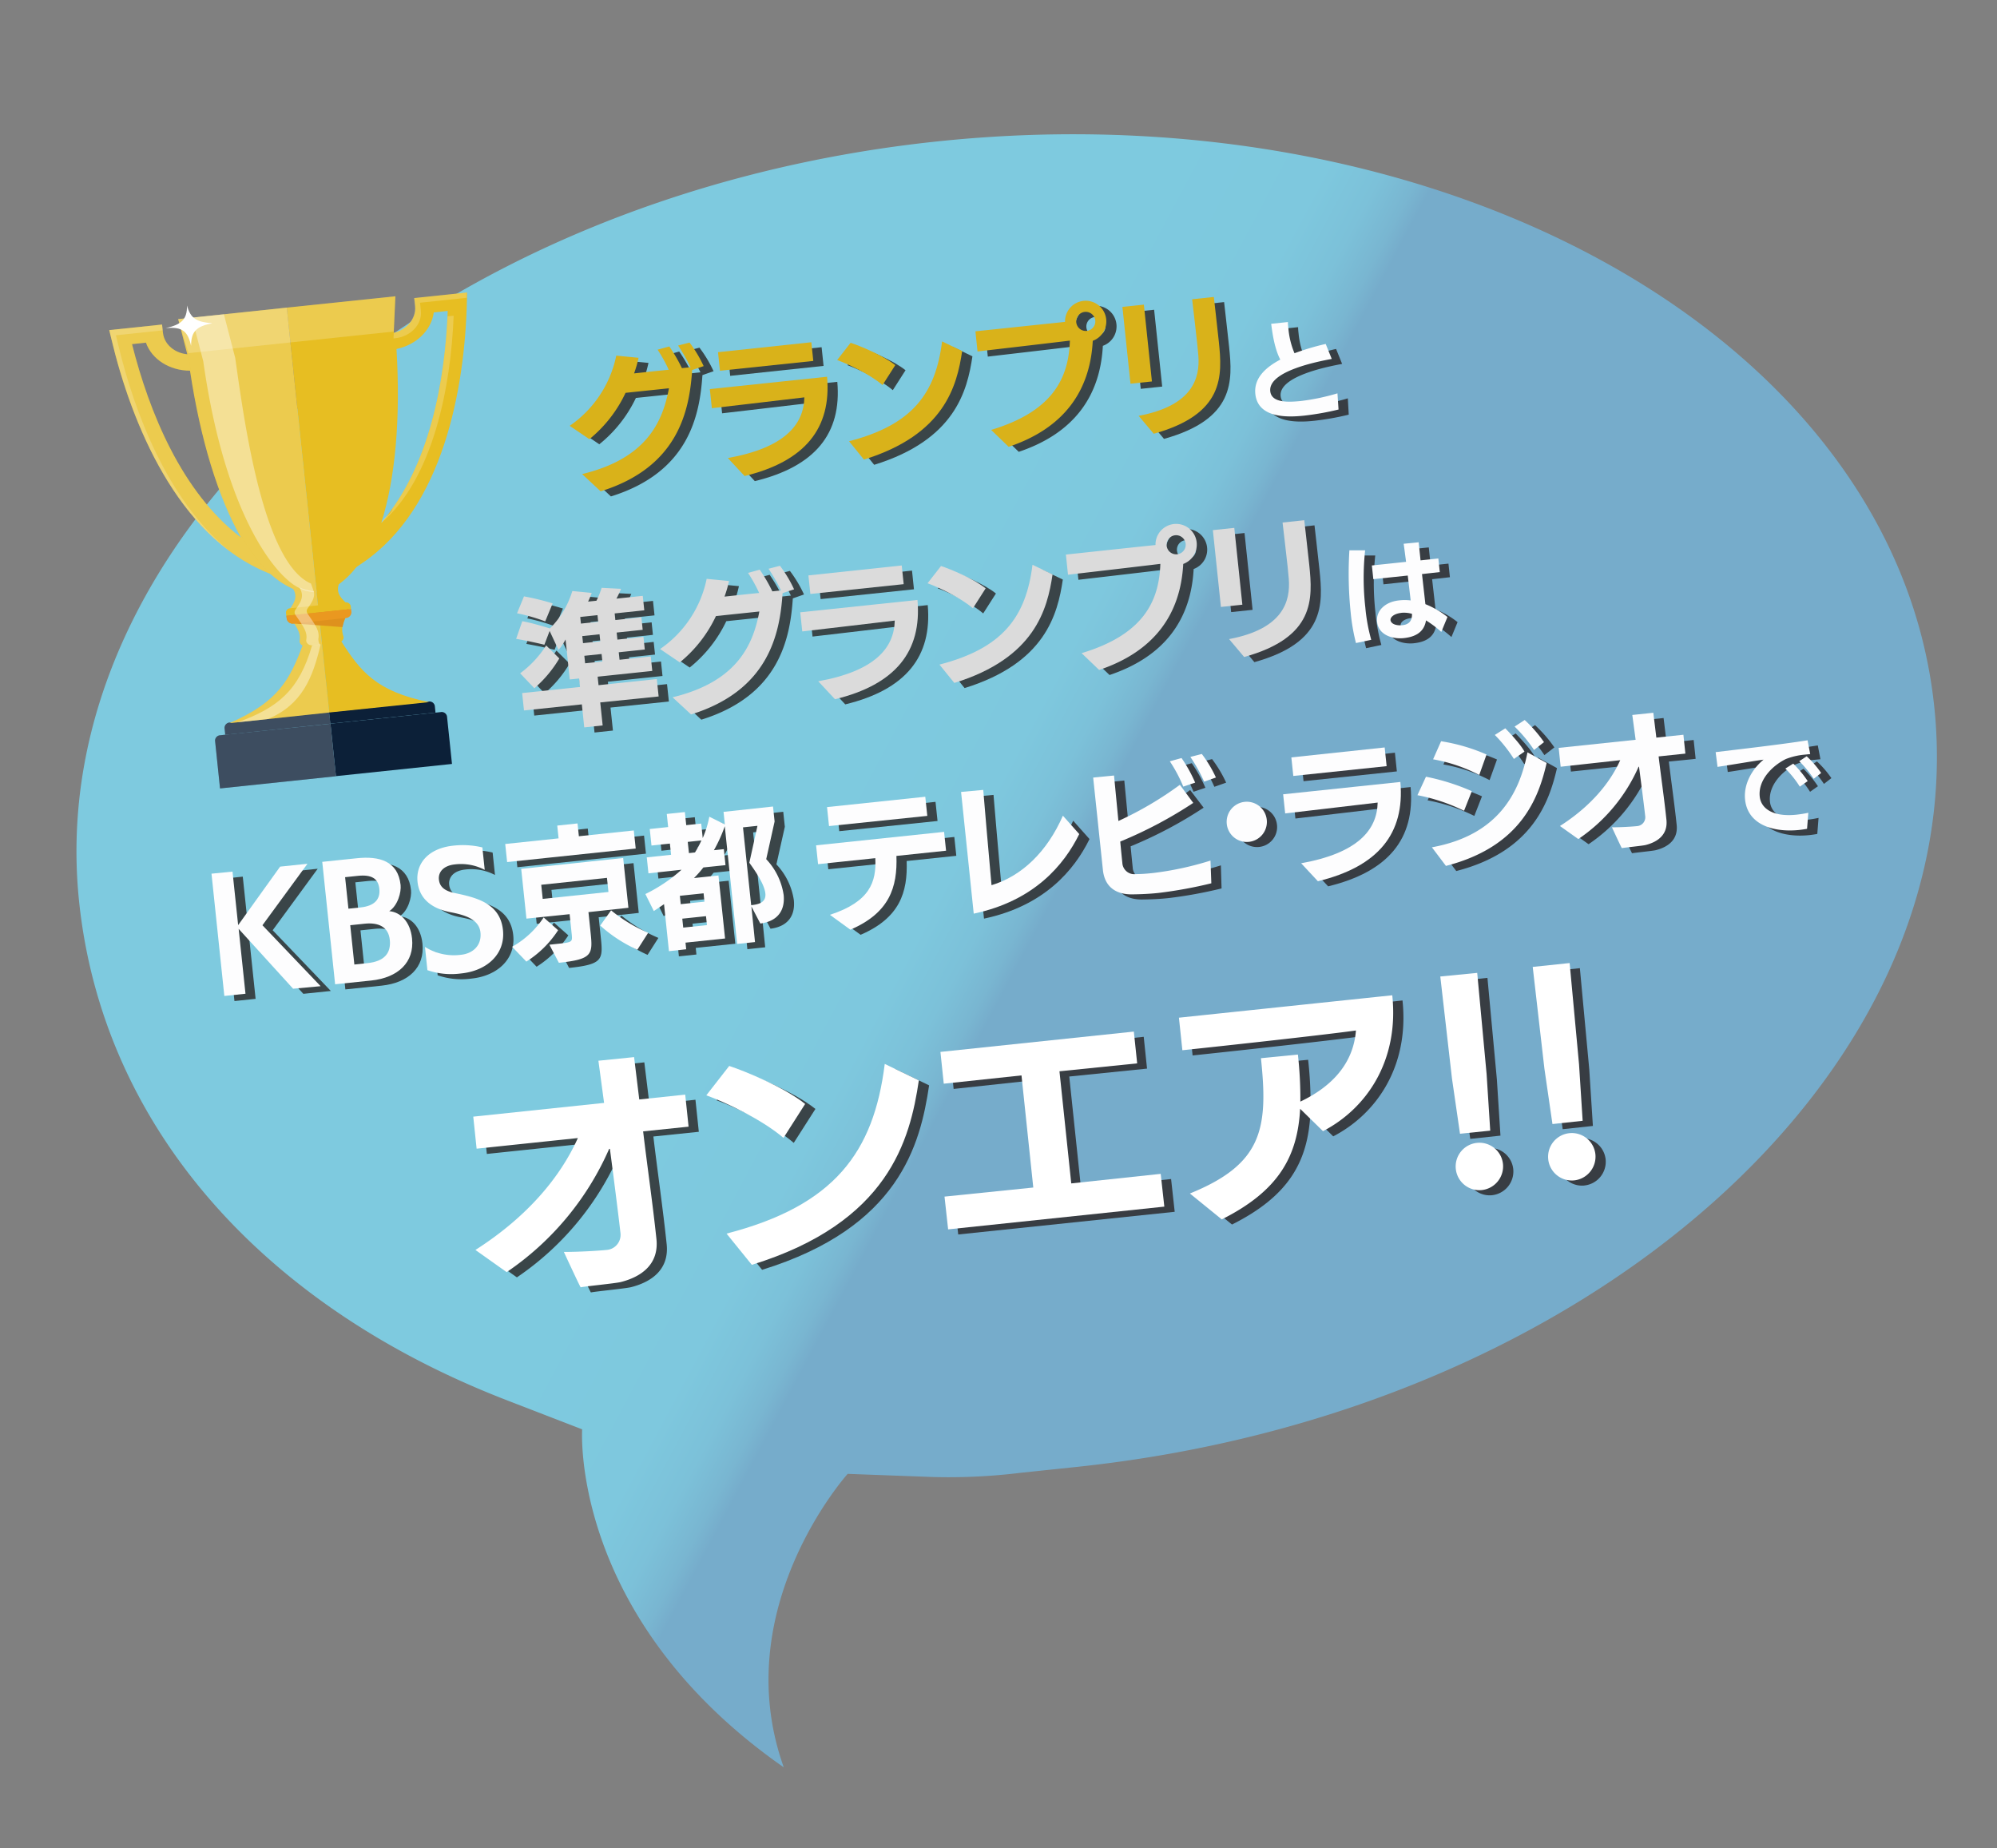 <svg xmlns="http://www.w3.org/2000/svg" xmlns:xlink="http://www.w3.org/1999/xlink" viewBox="0 0 552.28 511"><rect x="0" y="0" width="552.28" height="511" fill="#808080" stroke="none"/><defs><style>.cls-1{isolation:isolate;}.cls-2{fill:url(#名称未設定グラデーション_21);}.cls-3{opacity:0.75;mix-blend-mode:multiply;}.cls-4{fill:#231815;}.cls-5{fill:#d9b21a;}.cls-6{fill:#fdfdfe;}.cls-7{fill:#dbdbdb;}.cls-10,.cls-13,.cls-14,.cls-17,.cls-8{fill:#fff;}.cls-9{fill:#0c2038;}.cls-10,.cls-12,.cls-13{opacity:0.2;}.cls-11{fill:#e7be22;}.cls-12,.cls-13,.cls-14{mix-blend-mode:overlay;}.cls-14{opacity:0.4;}.cls-15{fill:#de911d;}.cls-16{fill:#ea9820;}.cls-17{fill-rule:evenodd;}</style><linearGradient id="名称未設定グラデーション_21" x1="107.29" y1="102.18" x2="500.85" y2="367.63" gradientTransform="translate(-61.24 44.41) rotate(-6)" gradientUnits="userSpaceOnUse"><stop offset="0.4" stop-color="#7ecadf"/><stop offset="0.49" stop-color="#7ec8de"/><stop offset="0.52" stop-color="#7cc1d9"/><stop offset="0.54" stop-color="#79b6d1"/><stop offset="0.55" stop-color="#76accb"/></linearGradient></defs><title>アートボード 1</title><g class="cls-1"><g id="レイヤー_1" data-name="レイヤー 1"><g id="bubble"><path class="cls-2" d="M259.14,39.11C400.54,24.25,524.31,94.34,534.93,195.4S439.18,390.74,297.66,405.61l-8.68.91-6.57.69a162.83,162.83,0,0,1-27.15,1.08l-20.83-.77S201,444.67,216.76,488.67C157.5,447.33,161,395.21,161,395.21l-21-8.11C71.38,360.53,28.3,310.41,21.88,249.32,11.26,148.26,117.75,54,259.14,39.11"/></g><g class="cls-3"><path class="cls-4" d="M194.26,103.72c-.75,11.18-3.77,26.86-25.31,33.54l-5.09-4.77c17.65-4.27,22.23-14.24,24-23.72l-12,1.26a36.51,36.51,0,0,1-10.12,12.81l-5.45-3.69a31.15,31.15,0,0,0,12.88-19.41l6.17.6a32.34,32.34,0,0,1-1.24,4.31c3.18-.33,6.4-.71,9.58-1a40,40,0,0,0-3.08-5.55l3.24-.9a44.39,44.39,0,0,1,3.49,6l2.39-.25a49.49,49.49,0,0,0-3.45-6l3.17-.82a34.8,34.8,0,0,1,3.9,6.51Z"/><path class="cls-4" d="M204.12,128.06c15.59-2.8,21-9.16,21.16-16.78-7.19.84-24.51,2.9-25.58,3l-.56-5.29,32.42-3.41c1.26,14.26-6.11,23.4-22.81,27.45Zm-2.18-24.14-.54-5.13L227.22,96l.54,5.17Z"/><path class="cls-4" d="M246.91,107.88c-3.53-3-9.46-5.8-12.55-6.92l3.72-4.77c2.67.89,8.93,3.45,12.35,6.18Zm-9.26,15.57c17.54-4.54,23.94-13.21,25.73-27.6l5.55,2.67c-1.44,9.68-4.89,23.11-27.17,30Z"/><path class="cls-4" d="M276.95,120.29c17.19-5.18,21.44-14.44,21.77-24.69-7.23.88-25.54,3-25.54,3L272.6,93s15.31-1.65,24.77-2.64A5.71,5.71,0,1,1,305,95.62c-.74,14-8.07,24.21-23.26,29.31Zm25.85-32.64a2.64,2.64,0,1,0,2.9,2.35A2.66,2.66,0,0,0,302.79,87.65Z"/><path class="cls-4" d="M315.48,107.51l-2.23-21.24,5.93-.62,2.23,21.24Zm2.26,8.89c14.91-2.81,17-10.4,16.51-16.65-.11-1-.19-2.19-.32-3.38-.51-4.85-1.24-10.65-1.4-12.2l6-.64s.87,7.51,1.38,12.32c1,9.51,1.59,20.06-18,25.5Z"/><path class="cls-4" d="M373,114.65a75.27,75.27,0,0,1-9.59,1.7c-4.56.48-12.71.73-13.42-6-.49-4.62,3.28-7.58,6.9-9.5-1.63-3.15-2.19-7.37-2.52-9.9l4.63-.49c0,.57.06,1.17.13,1.77a22.45,22.45,0,0,0,1.74,6.82,68,68,0,0,1,8.63-2.57l1.67,4.14c-3.61.68-17.63,3.33-17,8.94.35,3.34,5.27,3,8.37,2.71a60.57,60.57,0,0,0,10.21-2.13Z"/><path class="cls-4" d="M168.84,195.64l.67,6.36-5.09.54-.67-6.36-16,1.68-.51-4.81,16-1.68L163,189l-2.58.27-1.16-11.06a15.31,15.31,0,0,1-1.95,2.9l-2.48-5.25-1.45,3.81s-3.8-.93-7.81-1.63l1.7-4.88c2.54.46,5.41,1.32,7.65,2a24.78,24.78,0,0,0,6.19-10.34l5.36.52a22.09,22.09,0,0,1-1,2.4l2.31-.24a21.38,21.38,0,0,0,1.43-3.57l5.38.28a26.12,26.12,0,0,1-1.28,2.71l7.28-.77.42,4-8.19.86.19,1.83,7.2-.76.36,3.46-7.2.76.21,1.95,7.2-.76.37,3.5-7.2.76.22,2.07,8.63-.91.42,4-15.11,1.59.25,2.35,16.11-1.69.51,4.81Zm-15.22-22.41a51,51,0,0,0-7.79-2.24l1.92-4.67a66.61,66.61,0,0,1,7.93,1.94Zm-6.93,14.36a28.82,28.82,0,0,0,7.19-7.71l3.64,3.6a33.17,33.17,0,0,1-6.9,8.24Zm21.39-16.08-4.77.5.19,1.83,4.77-.5Zm.56,5.29-4.77.5.21,1.95,4.77-.5Zm.57,5.45-4.77.5.22,2.07,4.77-.5Z"/><path class="cls-4" d="M219.26,165.45c-.75,11.18-3.77,26.86-25.31,33.54l-5.09-4.77c17.65-4.27,22.23-14.24,24-23.72l-12,1.26a36.51,36.51,0,0,1-10.12,12.81l-5.45-3.69a31.15,31.15,0,0,0,12.88-19.41l6.18.6a32.32,32.32,0,0,1-1.24,4.31c3.18-.33,6.4-.71,9.58-1a40,40,0,0,0-3.08-5.55l3.24-.9a44.39,44.39,0,0,1,3.49,6l2.39-.25a49.61,49.61,0,0,0-3.45-6l3.17-.82a34.8,34.8,0,0,1,3.9,6.51Z"/><path class="cls-4" d="M229.13,189.79c15.59-2.8,21-9.16,21.16-16.78-7.19.84-24.51,2.9-25.58,3l-.56-5.29,32.42-3.41c1.26,14.26-6.11,23.4-22.81,27.45Zm-2.18-24.14-.54-5.13,25.81-2.75.54,5.17Z"/><path class="cls-4" d="M271.91,169.61c-3.53-3-9.46-5.8-12.55-6.92l3.72-4.77c2.67.89,8.93,3.45,12.35,6.18Zm-9.26,15.57c17.54-4.54,23.95-13.21,25.73-27.6l5.55,2.67c-1.44,9.68-4.89,23.11-27.17,30Z"/><path class="cls-4" d="M302,182c17.19-5.18,21.44-14.44,21.78-24.69-7.23.88-25.54,3-25.54,3l-.58-5.57s15.31-1.65,24.78-2.64a5.71,5.71,0,1,1,7.67,5.23c-.74,14-8.07,24.21-23.26,29.31Zm25.85-32.64a2.64,2.64,0,1,0,2.9,2.35A2.66,2.66,0,0,0,327.8,149.38Z"/><path class="cls-4" d="M340.48,169.24,338.25,148l5.93-.62,2.23,21.24Zm2.26,8.89c14.91-2.81,17-10.4,16.51-16.65-.11-1-.19-2.19-.32-3.38-.51-4.85-1.24-10.65-1.4-12.2l6-.64s.87,7.51,1.38,12.32c1,9.51,1.58,20.06-18,25.5Z"/><path class="cls-4" d="M377.8,179.22a54.82,54.82,0,0,1-1.47-8.5,105.27,105.27,0,0,1-.35-17.13l4.35,0a72.58,72.58,0,0,0,.06,15.8,49,49,0,0,0,1.63,8.94Zm23.6-3.08a29.63,29.63,0,0,0-4.23-3.18c-.52,3.34-3.08,4.58-6.18,4.9s-7-.87-7.35-4.54c-.33-3.1,2.35-5.5,6-5.88a13.32,13.32,0,0,1,3.29,0l-.81-6.88-9.52,1-.4-3.79,9.46-1c-.27-2-.49-3.78-.67-5l4.15-.41.52,5,4.92-.52.4,3.76-4.92.55.94,8.32a24.12,24.12,0,0,1,6.1,3.55Zm-11.05-5.26c-2,.21-3.07,1.17-3,2,.14,1,1.46,1.59,3.31,1.4s2.7-1.28,2.63-3.14A8,8,0,0,0,390.35,170.87Z"/><path class="cls-4" d="M83.89,274.79,68.8,258.24l1.89,17.94-5.85.61L61.29,243l5.85-.61,1.56,14.8L80.3,241l7.56-.79-12.45,17L91.49,274Z"/><path class="cls-4" d="M95.51,273.57,92,239.72l9.59-1c6.13-.64,11.38.73,12.08,7.42.21,1.95-.77,5.67-3.14,7.21,3.13.28,5.82,2.93,6.3,7.54.7,6.64-3.92,10.87-11.28,11.64Zm7.06-21.25c3.9-.41,5.47-2.3,5.17-5.13s-2.11-4-5.93-3.6l-3.54.37.92,8.71Zm1.9,15.4c4.69-.49,6.54-2.78,6.16-6.44s-3.24-4.85-6.94-4.46l-4,.42,1.14,10.86Z"/><path class="cls-4" d="M120.37,263.24a15,15,0,0,0,10,2.17c3.06-.32,5.74-2.41,5.34-6.19s-4.65-4.86-8.23-5.57c-5.78-1.08-8.72-4.15-9.17-8.41-.52-5,2.93-9.28,9.93-10a23.25,23.25,0,0,1,8,.49l.65,6.2a14.16,14.16,0,0,0-8.2-1.51c-3.46.36-4.66,2.34-4.47,4.17s1.3,3.16,4.54,3.79c6,1.26,12.4,2.84,13.18,10.2.69,6.6-4.4,11.28-11.6,12a20.33,20.33,0,0,1-9.3-.91Z"/><path class="cls-4" d="M143.08,239.78l-.53-5,14.76-1.55-.37-3.54,5.61-.59.37,3.54,15.19-1.6.53,5Zm1.38,23.42a25.19,25.19,0,0,0,8.72-8.11l4,3.53a28.8,28.8,0,0,1-8.78,8.68Zm21.11-9.58.6,5.73c.63,6,.45,7.31-8.78,8.28l-2.62-5,2.35-.25c3.94-.41,4-.55,3.85-2.38l-.61-5.81-11.93,1.25L147,241.66l28.2-3,1.45,13.76Zm5.12-9.47-18.18,1.91.41,3.9,18.18-1.91Zm8.4,19.87a39.5,39.5,0,0,1-10.27-6.68l3-4.21a41.77,41.77,0,0,0,10.26,6.2Z"/><path class="cls-4" d="M206.69,262.45l-3.42-32.54a40.75,40.75,0,0,1-3,6.62l2.74-.29.46,4.42-6.12.64a30.69,30.69,0,0,1-2.59,2.93l6.76-.71,1.83,17.42-10.94,1.15.19,1.83-4.85.51-1.36-13c-.94.66-1.88,1.28-2.82,1.9l-2.34-4.7a43.07,43.07,0,0,0,10-6.72l-9.15,1-.46-4.42,6.72-.71-.33-3.1-5.09.54-.48-4.57,5.09-.54-.38-3.62,5-.53.38,3.62,4.14-.43.42,4a28,28,0,0,0,1.83-5.9l4.29,2.12-.36-3.46,13.76-1.45.44,4.14L214.72,239a18.29,18.29,0,0,1,4.82,9.87c.42,4-1.37,7.26-6.45,7.92l-2.47-4.73,1,9.86Zm-9.28-14.06-6.56.69.24,2.31,6.56-.69Zm.67,6.32-6.56.69.26,2.47,6.56-.69ZM193,234.17l.33,3.1,1.67-.18a28.29,28.29,0,0,0,1.78-3.32Zm19.28-4.44-4,.42,2.26,21.52c2-.21,4.19-.68,3.92-3.27-.2-1.87-1.61-4.58-4.43-8.46Z"/><path class="cls-4" d="M250.74,238.07c.31,8.65-1.89,15.72-12.73,20.4l-5.66-4.11c11.08-3.62,12.88-9.11,12.55-15.67l-15.83,1.66-.55-5.21,35.4-3.72.55,5.21Zm-18.64-8.25-.55-5.25,27.17-2.86.56,5.29Z"/><path class="cls-4" d="M301.31,232c-4.21,8.56-12.49,18.48-29.18,22l-3.5-33.65,6.13-.56c.12,1.48,1.63,19.29,2.29,26.34,8.34-2.49,15.36-9.21,19.74-19.21Z"/><path class="cls-4" d="M337.83,245.65a123.25,123.25,0,0,1-14.56,2.66c-2.35.25-4.71.37-7.28.4-4.09.07-7.62-1.69-8.15-6.78l-2.68-25.54,5.77-.57,1.21,12.62a96.29,96.29,0,0,0,17-10l3.73,4.88a117.35,117.35,0,0,1-20.19,10.69c.24,2.63.47,4.82.58,5.89a3.3,3.3,0,0,0,3.71,3.11c1.6,0,3.16-.13,4.75-.3a87.39,87.39,0,0,0,15.92-3.44Zm-7.76-26.73a39.69,39.69,0,0,0-3.72-7l3.24-.9a38.92,38.92,0,0,1,3.77,6.8Zm5.77-1.37a43.7,43.7,0,0,0-3.81-6.84l3.17-.82a34.77,34.77,0,0,1,3.9,6.51Z"/><path class="cls-4" d="M348.21,234.18a5.56,5.56,0,1,1,4.95-6.11A5.54,5.54,0,0,1,348.21,234.18Z"/><path class="cls-4" d="M362.67,240.1c15.59-2.8,21-9.16,21.16-16.78-7.19.84-24.51,2.9-25.58,3l-.56-5.29,32.42-3.41c1.26,14.26-6.11,23.4-22.81,27.45ZM360.5,216l-.54-5.13,25.81-2.75.54,5.17Z"/><path class="cls-4" d="M407.73,225.6a50.66,50.66,0,0,0-12.92-4.31l2.36-5.11a61.2,61.2,0,0,1,12.68,4Zm-8.87,10.1c18-3.3,24.16-14.6,26.43-26.26l5.3,2.94c-2.18,9.48-6.94,23.09-27.85,28.46Zm13.09-20a43.93,43.93,0,0,0-12.76-4.33l2.21-5A51,51,0,0,1,414,210Zm9.59-4.43a39.41,39.41,0,0,0-5.28-6.64l2.9-1.83c1.13,1.17,4.15,4.31,5.3,6.44Zm5.57-2.48a39.48,39.48,0,0,0-5.38-6.47l2.79-1.82a37,37,0,0,1,5.35,6.15Z"/><path class="cls-4" d="M461.53,210.57c.69,5.84,1.55,11.66,2.16,17.51.42,4-2.25,6.11-5.82,7-1,.22-5.48.66-6.51.84-.08,0-2.74-5.75-2.74-5.75,2.66,0,5.85-.21,6.92-.33a2.45,2.45,0,0,0,2.29-2.69c-.18-1.71-.93-7.7-1.72-13.73H456a46.91,46.91,0,0,1-16.67,20l-5.08-3.61c8.44-5.39,13.8-11.83,16.67-18.2l-16.47,1.73-.55-5.21L455.18,206l-.92-6.86,5.81-.61.84,6.87,7.48-.79.55,5.21Z"/><path class="cls-4" d="M502.58,230.58q-1.06.2-2.14.32c-7.07.74-14.26-1.37-15-8.38-.45-4.27,1.89-8.4,5.11-11.06-3.42.48-9,1.45-12.73,2l-.52-4.08c6.08-.73,18.3-2.13,25.42-3.27l.73,3.81-1.55.16a18.72,18.72,0,0,0-5.18,1.21c-3.76,1.84-7.71,5.82-7.23,10.38.34,3.25,3.59,5.72,10.24,5a31.93,31.93,0,0,0,3.2-.52Zm-2-11.65a28.46,28.46,0,0,0-4-5l2.18-1.37a30.83,30.83,0,0,1,4,4.83Zm3.84-2.18a30.11,30.11,0,0,0-4-4.86l2.06-1.36a27.68,27.68,0,0,1,4,4.62Z"/><path class="cls-4" d="M180.69,314.24c1.18,9.92,2.63,19.82,3.68,29.76.71,6.76-3.83,10.38-9.89,11.91-1.67.38-9.32,1.12-11.06,1.44-.13,0-4.65-9.77-4.65-9.77,4.51,0,9.94-.36,11.77-.55a4.17,4.17,0,0,0,3.89-4.58c-.31-2.91-1.58-13.1-2.93-23.35l-.2,0a79.78,79.78,0,0,1-28.35,34.09l-8.64-6.13c14.35-9.17,23.46-20.1,28.33-30.94l-28,2.94-.93-8.86,36.18-3.8-1.57-11.66,9.87-1,1.43,11.68,12.71-1.34.93,8.86Z"/><path class="cls-4" d="M219.52,316c-6-5.11-16.08-9.86-21.34-11.77l6.33-8.12c4.53,1.51,15.18,5.86,21,10.51Zm-15.75,26.47c29.82-7.71,40.71-22.46,43.75-46.92l9.43,4.55c-2.44,16.46-8.31,39.3-46.19,51Z"/><path class="cls-4" d="M265,341.33l-1-9.06,24.55-2.51-3.26-31-21.56,2.33-.92-8.79,53.49-5.62.92,8.79-21.51,2.19,3.26,31L323.87,326l1,9.06Z"/><path class="cls-4" d="M362.39,308c-.72,13.27-6,22.71-21.67,30.58l-8.82-7.14c20.07-8.13,21.7-17.94,19.65-37.41l10.22-1a109.64,109.64,0,0,1,.68,13c8.86-4.21,14.67-10.63,15.37-19.66-10.31,1.43-43.5,5-48,5.46l-.95-9,59-6.2c1.92,18.26-7.23,31.39-19.16,37.57Z"/><path class="cls-4" d="M406.61,314.9l-2.23-15.35-3.23-28.1,10.21-1.07,2.6,28,1,15.62Zm5.95,15.58a6.56,6.56,0,1,1,5.94-7.19A6.6,6.6,0,0,1,412.55,330.48Z"/><path class="cls-4" d="M432.17,312.22l-2.23-15.35-3.23-28.1,10.21-1.07,2.6,28,1,15.62Zm5.94,15.58a6.56,6.56,0,1,1,5.94-7.19A6.6,6.6,0,0,1,438.11,327.79Z"/></g><path class="cls-5" d="M191.42,102.31c-.75,11.18-3.77,26.86-25.31,33.54L161,131.08c17.65-4.27,22.23-14.24,24-23.72l-12,1.26A36.51,36.51,0,0,1,163,121.43l-5.45-3.69a31.15,31.15,0,0,0,12.88-19.41l6.17.6a32.34,32.34,0,0,1-1.24,4.31c3.18-.33,6.4-.71,9.58-1a40,40,0,0,0-3.08-5.55l3.24-.9a44.39,44.39,0,0,1,3.49,6l2.39-.25a49.49,49.49,0,0,0-3.45-6l3.17-.82a34.8,34.8,0,0,1,3.9,6.51Z"/><path class="cls-5" d="M201.29,126.65c15.59-2.8,21-9.16,21.16-16.78-7.19.84-24.51,2.9-25.58,3l-.56-5.29,32.42-3.41c1.26,14.26-6.11,23.4-22.81,27.45Zm-2.18-24.14-.54-5.13,25.81-2.75.54,5.17Z"/><path class="cls-5" d="M244.07,106.47c-3.53-3-9.46-5.8-12.55-6.92l3.72-4.77c2.67.89,8.93,3.45,12.35,6.18ZM234.81,122c17.54-4.54,23.94-13.21,25.73-27.6l5.55,2.67c-1.44,9.68-4.89,23.11-27.17,30Z"/><path class="cls-5" d="M274.11,118.87c17.19-5.18,21.44-14.44,21.77-24.69-7.23.88-25.54,3-25.54,3l-.58-5.57S285.07,90,294.54,89a5.71,5.71,0,1,1,7.67,5.23c-.74,14-8.07,24.21-23.26,29.31ZM300,86.24a2.64,2.64,0,1,0,2.9,2.35A2.66,2.66,0,0,0,300,86.24Z"/><path class="cls-5" d="M312.64,106.09l-2.23-21.24,5.93-.62,2.23,21.24Zm2.26,8.89c14.91-2.81,17-10.4,16.51-16.65-.11-1-.19-2.19-.32-3.38-.51-4.85-1.24-10.65-1.4-12.2l6-.64s.87,7.51,1.38,12.32c1,9.51,1.59,20.06-18,25.5Z"/><path class="cls-6" d="M370.18,113.23a75.27,75.27,0,0,1-9.59,1.7c-4.56.48-12.71.73-13.42-6-.49-4.62,3.28-7.58,6.9-9.5-1.63-3.15-2.19-7.37-2.52-9.9l4.63-.49c0,.57.06,1.17.13,1.77A22.45,22.45,0,0,0,358,97.67a68,68,0,0,1,8.63-2.57l1.67,4.14c-3.61.68-17.63,3.33-17,8.94.35,3.34,5.27,3,8.37,2.71a60.57,60.57,0,0,0,10.21-2.13Z"/><path class="cls-7" d="M166,194.22l.67,6.36-5.09.54-.67-6.36-16,1.68-.51-4.81,16-1.68-.25-2.35-2.58.27-1.16-11.06a15.31,15.31,0,0,1-1.95,2.9L152,174.46l-1.45,3.81s-3.8-.93-7.81-1.63l1.7-4.88c2.54.46,5.41,1.32,7.65,2a24.78,24.78,0,0,0,6.19-10.34l5.36.52a22.09,22.09,0,0,1-1,2.4l2.31-.24a21.38,21.38,0,0,0,1.43-3.57l5.38.28a26.12,26.12,0,0,1-1.28,2.71l7.28-.77.42,4-8.19.86.19,1.83,7.2-.76.36,3.46-7.2.76.21,1.95,7.2-.76.37,3.5-7.2.76.22,2.07,8.63-.91.42,4-15.11,1.59.25,2.35,16.11-1.69.51,4.81Zm-15.22-22.41a51,51,0,0,0-7.79-2.24l1.92-4.67a66.61,66.61,0,0,1,7.93,1.94Zm-6.93,14.36a28.82,28.82,0,0,0,7.19-7.71l3.64,3.6a33.17,33.17,0,0,1-6.9,8.24Zm21.39-16.08-4.77.5.19,1.83,4.77-.5Zm.56,5.29-4.77.5.21,1.95,4.77-.5Zm.57,5.45-4.77.5.22,2.07,4.77-.5Z"/><path class="cls-7" d="M216.43,164c-.75,11.18-3.77,26.86-25.31,33.54L186,192.8c17.65-4.27,22.23-14.24,24-23.72l-12,1.26A36.51,36.51,0,0,1,188,183.15l-5.45-3.69a31.15,31.15,0,0,0,12.88-19.41l6.18.6a32.32,32.32,0,0,1-1.24,4.31c3.18-.33,6.4-.71,9.58-1a40,40,0,0,0-3.08-5.55l3.24-.9a44.39,44.39,0,0,1,3.49,6l2.39-.25a49.61,49.61,0,0,0-3.45-6l3.17-.82a34.8,34.8,0,0,1,3.9,6.51Z"/><path class="cls-7" d="M226.29,188.37c15.59-2.8,21-9.16,21.16-16.78-7.19.84-24.51,2.9-25.58,3l-.56-5.29,32.42-3.41c1.26,14.26-6.11,23.4-22.81,27.45Zm-2.18-24.14-.54-5.13,25.81-2.75.54,5.17Z"/><path class="cls-7" d="M269.07,168.19c-3.53-3-9.46-5.8-12.55-6.92l3.72-4.77c2.67.89,8.93,3.45,12.35,6.18Zm-9.26,15.57c17.54-4.54,23.95-13.21,25.73-27.6l5.55,2.67c-1.44,9.68-4.89,23.11-27.17,30Z"/><path class="cls-7" d="M299.12,180.6c17.19-5.18,21.44-14.44,21.78-24.69-7.23.88-25.54,3-25.54,3l-.58-5.57s15.31-1.65,24.78-2.64a5.71,5.71,0,1,1,7.67,5.23c-.74,14-8.07,24.21-23.26,29.31ZM325,148a2.64,2.64,0,1,0,2.9,2.35A2.66,2.66,0,0,0,325,148Z"/><path class="cls-7" d="M337.65,167.82l-2.23-21.24,5.93-.62,2.23,21.24Zm2.26,8.89c14.91-2.81,17-10.4,16.51-16.65-.11-1-.19-2.19-.32-3.38-.51-4.85-1.24-10.65-1.4-12.2l6-.64s.87,7.51,1.38,12.32c1,9.51,1.58,20.06-18,25.5Z"/><path class="cls-6" d="M375,177.8a54.82,54.82,0,0,1-1.47-8.5,105.27,105.27,0,0,1-.35-17.13l4.35,0a72.58,72.58,0,0,0,.06,15.8,49,49,0,0,0,1.63,8.94Zm23.6-3.08a29.63,29.63,0,0,0-4.23-3.18c-.52,3.34-3.08,4.58-6.18,4.9s-7-.87-7.35-4.54c-.33-3.1,2.35-5.5,6-5.88a13.32,13.32,0,0,1,3.29,0l-.81-6.88-9.52,1-.4-3.79,9.46-1c-.27-2-.49-3.78-.67-5l4.15-.41.52,5,4.92-.52.4,3.76-4.92.55.94,8.32a24.12,24.12,0,0,1,6.1,3.55Zm-11.05-5.26c-2,.21-3.07,1.17-3,2,.14,1,1.46,1.59,3.31,1.4s2.7-1.28,2.63-3.14A8,8,0,0,0,387.51,169.45Z"/><path class="cls-6" d="M81.06,273.38,66,256.83l1.89,17.94-5.85.61-3.55-33.81L64.3,241l1.56,14.8,11.61-16.18,7.56-.79-12.45,17,16.09,16.85Z"/><path class="cls-6" d="M92.68,272.15l-3.56-33.85,9.59-1c6.12-.64,11.38.73,12.08,7.42.21,1.95-.77,5.67-3.14,7.21,3.13.28,5.82,2.93,6.3,7.54.7,6.64-3.92,10.87-11.28,11.64Zm7.06-21.25c3.9-.41,5.47-2.3,5.17-5.13s-2.11-4-5.93-3.6l-3.54.37.92,8.71Zm1.9,15.4c4.69-.49,6.54-2.78,6.16-6.44s-3.24-4.85-6.94-4.46l-4,.42L98,266.69Z"/><path class="cls-6" d="M117.53,261.82a15,15,0,0,0,10,2.17c3.06-.32,5.74-2.41,5.34-6.19s-4.65-4.86-8.23-5.57c-5.78-1.08-8.72-4.15-9.17-8.41-.52-5,2.93-9.28,9.93-10a23.25,23.25,0,0,1,8,.49l.65,6.2a14.16,14.16,0,0,0-8.2-1.51c-3.46.36-4.66,2.34-4.47,4.17s1.3,3.16,4.54,3.79c6,1.26,12.4,2.84,13.18,10.2.69,6.6-4.4,11.28-11.6,12a20.33,20.33,0,0,1-9.3-.91Z"/><path class="cls-6" d="M140.25,238.36l-.53-5,14.76-1.55-.37-3.54,5.61-.59.37,3.54,15.19-1.6.53,5Zm1.38,23.42a25.19,25.19,0,0,0,8.72-8.11l4,3.53a28.8,28.8,0,0,1-8.78,8.68Zm21.11-9.58.6,5.73c.63,6,.45,7.31-8.78,8.28l-2.62-5,2.35-.25c3.94-.41,4-.55,3.85-2.38l-.61-5.81L145.59,254l-1.45-13.76,28.2-3L173.79,251Zm5.12-9.47-18.18,1.91.41,3.9,18.18-1.91Zm8.4,19.87A39.5,39.5,0,0,1,166,255.92l3-4.21a41.77,41.77,0,0,0,10.26,6.2Z"/><path class="cls-6" d="M203.86,261l-3.42-32.54a40.75,40.75,0,0,1-3,6.62l2.74-.29.46,4.42-6.12.64a30.69,30.69,0,0,1-2.59,2.93l6.76-.71,1.83,17.42-10.94,1.15.19,1.83L185,263l-1.36-13c-.94.66-1.88,1.28-2.82,1.9l-2.34-4.7a43.07,43.07,0,0,0,10-6.72l-9.15,1-.46-4.42,6.72-.71-.33-3.1-5.09.54-.48-4.57,5.09-.54-.38-3.62,5-.53.38,3.62,4.14-.43.42,4a28,28,0,0,0,1.83-5.9l4.29,2.12-.36-3.46L213.78,223l.44,4.14-2.32,10.42a18.29,18.29,0,0,1,4.82,9.87c.42,4-1.37,7.26-6.45,7.92l-2.47-4.73,1,9.86ZM194.58,247l-6.56.69.24,2.31,6.56-.69Zm.67,6.32-6.56.69.26,2.47,6.56-.69Zm-5.05-20.54.33,3.1,1.67-.18a28.29,28.29,0,0,0,1.78-3.32Zm19.28-4.44-4,.42,2.26,21.52c2-.21,4.19-.68,3.92-3.27-.2-1.87-1.61-4.58-4.43-8.46Z"/><path class="cls-6" d="M247.91,236.66c.31,8.65-1.89,15.72-12.73,20.4l-5.66-4.11c11.08-3.62,12.88-9.11,12.55-15.67l-15.83,1.66-.55-5.21,35.4-3.72.55,5.21Zm-18.64-8.25-.55-5.25,27.17-2.86.56,5.29Z"/><path class="cls-6" d="M298.47,230.62c-4.21,8.56-12.49,18.48-29.18,22l-3.5-33.65,6.13-.56c.12,1.48,1.63,19.29,2.29,26.34,8.34-2.49,15.36-9.21,19.74-19.21Z"/><path class="cls-6" d="M335,244.23a123.25,123.25,0,0,1-14.56,2.66c-2.35.25-4.71.37-7.28.4-4.09.07-7.62-1.69-8.15-6.78L302.32,215l5.77-.57L309.3,227a96.29,96.29,0,0,0,17-10L330,222a117.35,117.35,0,0,1-20.19,10.69c.24,2.63.47,4.82.58,5.89a3.3,3.3,0,0,0,3.71,3.11c1.6,0,3.16-.13,4.75-.3a87.39,87.39,0,0,0,15.92-3.44Zm-7.76-26.73a39.69,39.69,0,0,0-3.72-7l3.24-.9a38.92,38.92,0,0,1,3.77,6.8Zm5.77-1.37a43.7,43.7,0,0,0-3.81-6.84l3.17-.82a34.77,34.77,0,0,1,3.9,6.51Z"/><path class="cls-6" d="M345.38,232.77a5.56,5.56,0,1,1,4.95-6.11A5.54,5.54,0,0,1,345.38,232.77Z"/><path class="cls-6" d="M359.84,238.69c15.59-2.8,21-9.16,21.16-16.78-7.19.84-24.51,2.9-25.58,3l-.56-5.29,32.42-3.41c1.26,14.26-6.11,23.4-22.81,27.45Zm-2.17-24.14-.54-5.13,25.81-2.75.54,5.17Z"/><path class="cls-6" d="M404.89,224.18A50.66,50.66,0,0,0,392,219.87l2.36-5.11a61.2,61.2,0,0,1,12.68,4ZM396,234.28c18-3.3,24.16-14.6,26.43-26.26l5.3,2.94c-2.18,9.48-6.94,23.09-27.85,28.46Zm13.09-20a43.93,43.93,0,0,0-12.76-4.33l2.21-5a51,51,0,0,1,12.57,3.67Zm9.59-4.43a39.41,39.41,0,0,0-5.28-6.64l2.9-1.83c1.13,1.17,4.15,4.31,5.3,6.44Zm5.57-2.48a39.48,39.48,0,0,0-5.38-6.47l2.79-1.82A37,37,0,0,1,427,205.2Z"/><path class="cls-6" d="M458.7,209.15c.69,5.84,1.55,11.66,2.16,17.51.42,4-2.25,6.11-5.82,7-1,.22-5.48.66-6.51.84-.08,0-2.74-5.75-2.74-5.75,2.66,0,5.85-.21,6.92-.33a2.45,2.45,0,0,0,2.29-2.69c-.18-1.71-.93-7.7-1.72-13.73h-.12a46.91,46.91,0,0,1-16.67,20l-5.08-3.61c8.44-5.39,13.8-11.83,16.67-18.2L431.61,212l-.55-5.21,21.28-2.24-.92-6.86,5.81-.61.84,6.87,7.48-.79.55,5.21Z"/><path class="cls-6" d="M499.75,229.16q-1.06.2-2.14.32c-7.07.74-14.26-1.37-15-8.38-.45-4.27,1.89-8.4,5.11-11.06-3.42.48-9,1.45-12.73,2l-.52-4.08c6.08-.73,18.3-2.13,25.42-3.27l.73,3.81-1.55.16a18.72,18.72,0,0,0-5.18,1.21c-3.76,1.84-7.71,5.82-7.23,10.38.34,3.25,3.59,5.72,10.24,5a31.93,31.93,0,0,0,3.2-.52Zm-2-11.65a28.46,28.46,0,0,0-4-5l2.18-1.37a30.83,30.83,0,0,1,4,4.83Zm3.84-2.18a30.11,30.11,0,0,0-4-4.86l2.06-1.36a27.68,27.68,0,0,1,4,4.62Z"/><path class="cls-8" d="M177.86,312.82c1.18,9.92,2.63,19.82,3.68,29.76.71,6.76-3.83,10.38-9.89,11.91-1.67.38-9.32,1.12-11.06,1.44-.13,0-4.65-9.77-4.65-9.77,4.51,0,9.94-.36,11.77-.55A4.17,4.17,0,0,0,171.6,341c-.31-2.91-1.58-13.1-2.93-23.35l-.2,0a79.78,79.78,0,0,1-28.35,34.09l-8.64-6.13c14.35-9.17,23.46-20.1,28.33-30.94l-28,2.94-.93-8.86,36.18-3.8-1.57-11.66,9.87-1L176.79,304l12.71-1.34.93,8.86Z"/><path class="cls-8" d="M216.68,314.62c-6-5.11-16.08-9.86-21.34-11.77l6.33-8.12c4.53,1.51,15.18,5.86,21,10.51Zm-15.75,26.47c29.82-7.71,40.71-22.46,43.75-46.92l9.43,4.55c-2.44,16.46-8.31,39.3-46.19,51Z"/><path class="cls-8" d="M262.21,339.92l-1-9.06,24.55-2.51-3.26-31L261,299.64l-.92-8.79,53.49-5.62.92,8.79L293,296.21l3.26,31L321,324.57l1,9.06Z"/><path class="cls-8" d="M359.56,306.58c-.72,13.27-6,22.71-21.67,30.58L329.07,330c20.07-8.13,21.7-17.94,19.65-37.41l10.22-1a109.64,109.64,0,0,1,.68,13c8.86-4.21,14.67-10.63,15.37-19.66-10.31,1.43-43.5,5-48,5.46l-.95-9,59-6.2c1.92,18.26-7.23,31.39-19.16,37.57Z"/><path class="cls-8" d="M403.77,313.48l-2.23-15.35L398.32,270,408.53,269l2.6,28,1,15.62Zm5.95,15.58a6.56,6.56,0,1,1,5.94-7.19A6.6,6.6,0,0,1,409.72,329.06Z"/><path class="cls-8" d="M429.34,310.8l-2.23-15.35-3.23-28.1,10.21-1.07,2.6,28,1,15.62Zm5.94,15.58a6.56,6.56,0,1,1,5.94-7.19A6.6,6.6,0,0,1,435.28,326.38Z"/><path class="cls-9" d="M91,196.88l.34,3.21,29.1-3.06-.19-1.85a1.49,1.49,0,0,0-1.72-1.2Z"/><path class="cls-9" d="M63.53,199.78a1.49,1.49,0,0,0-1.43,1.53l.19,1.85,29.1-3.06L91,196.88Z"/><path class="cls-10" d="M63.53,199.78a1.49,1.49,0,0,0-1.43,1.53l.19,1.85,29.1-3.06L91,196.88Z"/><path class="cls-9" d="M91.39,200.09l1.52,14.51L125,211.23l-1.38-13.15a1.49,1.49,0,0,0-1.72-1.19l-1,.11Z"/><path class="cls-9" d="M61.91,203.19l-1,.11a1.49,1.49,0,0,0-1.43,1.53L60.85,218l32.06-3.37-1.52-14.51Z"/><path class="cls-10" d="M61.91,203.19l-1,.11a1.49,1.49,0,0,0-1.43,1.53L60.85,218l32.06-3.37-1.52-14.51Z"/><path class="cls-11" d="M91.24,161.75l5.17-8.89c6.87-11.83,9.68-32.45,7.92-58.07l-.15-2.18,3.56-.38c4.29-.46,7.47-3.87,7.08-7.58l-.24-2.24,14.6-1.53-.06,2.53c-.58,24.17-6.61,57.09-28.82,72.2Zm18.41-65.26c1.16,19.31-.32,35.86-4.2,48.06,13.43-15.62,17.63-39.28,18.37-58.58l-3.86.41C119.35,91.21,115.2,95.35,109.65,96.49Z"/><g class="cls-12"><path class="cls-8" d="M98,154.15c6.87-11.83,9.68-32.45,7.91-58.07l-.15-2.18,3.56-.38c4.29-.46,7.47-3.86,7.08-7.58l-.24-2.24,12.93-1.36,0-1.46-14.6,1.53.24,2.24c.39,3.72-2.78,7.12-7.08,7.58l-3.56.38.15,2.18c1.77,25.62-1,46.24-7.92,58.07l-5.17,8.89,3.94-2.68Z"/><path class="cls-8" d="M123.76,87.44c-.81,17.44-4.51,38.09-15.21,53.15-.44,1.83-2.56,2.3-3.09,4,14.43-12.29,19.27-38,20-57.29Z"/></g><path class="cls-11" d="M84.14,162.5,74,158.36c-24.86-10.15-37.6-41.09-43.2-64.63l-.59-2.46,14.6-1.53L45.06,92c.39,3.72,4.2,6.39,8.5,5.94l3.56-.36.31,2.16c3.6,25.43,10.63,45,19.82,55.16ZM36.51,95.15c4.73,18.73,13.75,41,30.14,53.48-6.33-11.13-11.21-27-14.1-46.14-5.66,0-10.58-3.15-12.19-7.75Z"/><path class="cls-13" d="M84.14,162.5,74,158.36c-24.86-10.15-37.6-41.09-43.2-64.63l-.59-2.46,14.6-1.53L45.06,92c.39,3.72,4.2,6.39,8.5,5.94l3.56-.36.31,2.16c3.6,25.43,10.63,45,19.82,55.16ZM36.51,95.15c4.73,18.73,13.75,41,30.14,53.48-6.33-11.13-11.21-27-14.1-46.14-5.66,0-10.58-3.15-12.19-7.75Z"/><path class="cls-13" d="M32.65,95.16l-.59-2.46L45,91.34l-.17-1.6-14.6,1.53.59,2.46c4.74,20,14.63,45.23,32.68,58.65C46.6,138.65,37.23,114.43,32.65,95.16Z"/><path class="cls-11" d="M87.56,163.7a13.25,13.25,0,0,1-6.61-1.08c1.52,2.35.47,4-1.07,6.18a1.22,1.22,0,0,0,0,1.41c1.87,2.8,3.41,4.58,3,6.88a1.23,1.23,0,0,0,.42,1.13,1.68,1.68,0,0,0,1.29.39l.47,0,4-.42Z"/><path class="cls-13" d="M87.56,163.7a13.25,13.25,0,0,1-6.61-1.08c1.52,2.35.47,4-1.07,6.18a1.22,1.22,0,0,0,0,1.41c1.87,2.8,3.41,4.58,3,6.88a1.23,1.23,0,0,0,.42,1.13,1.68,1.68,0,0,0,1.29.39l.47,0,4-.42Z"/><path class="cls-11" d="M96.46,168.46c-.53,1.34-1,2.48-1.39,3.52a5.33,5.33,0,0,0-.14,3.84,1.24,1.24,0,0,1-.17,1.19,1.69,1.69,0,0,1-1.18.65l-4.5.47L87.56,163.7a13.24,13.24,0,0,0,6.24-2.43c-1,2.61.38,4,2.34,5.83A1.21,1.21,0,0,1,96.46,168.46Z"/><path class="cls-11" d="M79.3,85.06l7.78,74,.25,2.34.26,2.48a13.28,13.28,0,0,0,6.33-2.49,24.18,24.18,0,0,0,6.67-7.73c6.41-11,10.16-30.89,8.2-59.24l.56-12.49Z"/><path class="cls-11" d="M79.3,85.06l7.78,74,.25,2.34.26,2.48a13.28,13.28,0,0,1-6.7-1.12,24.18,24.18,0,0,1-8.13-6.18c-8.57-9.46-16.35-28.1-20.34-56.24l-3.14-12.1Z"/><path class="cls-13" d="M79.3,85.06l7.78,74,.25,2.34.26,2.48a13.28,13.28,0,0,1-6.7-1.12,24.18,24.18,0,0,1-8.13-6.18c-8.57-9.46-16.35-28.1-20.34-56.24l-3.14-12.1Z"/><polygon class="cls-13" points="79.3 85.06 79.3 85.06 49.27 88.21 52.13 97.64 80.31 94.68 80.31 94.68 108.89 91.67 109.33 81.9 79.3 85.06"/><path class="cls-11" d="M89,177.49l-5.15.54c-3.63,9.79-6.76,16-20.37,21.91L91.07,197Z"/><path class="cls-13" d="M89,177.49l-5.15.54c-3.63,9.79-6.76,16-20.37,21.91L91.07,197Z"/><path class="cls-14" d="M88.67,178.18l-2.36.24c-3.56,12.36-9.33,17.24-20.6,21.29l8.33-.88C83.56,194.86,86.51,187.37,88.67,178.18Z"/><path class="cls-11" d="M89,177.49l5.15-.54c5.58,8.82,9.93,14.21,24.48,17.19L91.07,197Z"/><path class="cls-14" d="M86,161.35C72.84,155.68,67.6,117,65.06,99l-3.14-12.1-8.84.93,3.14,12.1c6.2,43.85,20.83,60.18,26.6,62.66a8.08,8.08,0,0,0,4,1.06Z"/><path class="cls-11" d="M97,167.58a1.29,1.29,0,0,0-1.49-1l-15.29,1.61a1.18,1.18,0,0,0-1.13,1.21l.1.91,17.89-1.88Z"/><path class="cls-15" d="M96.46,168.46c-.53,1.34-1,2.48-1.39,3.52l-.36,1.41-13.52-1a1.64,1.64,0,0,1-1.89-1.32l-.09-.81Z"/><path class="cls-16" d="M79.21,170.27l.09.82a1.64,1.64,0,0,0,1.89,1.32l14.42-1.52a1.64,1.64,0,0,0,1.58-1.68l-.09-.82Z"/><path class="cls-14" d="M88.06,176.54c.39-2.31-1.15-4.08-3-6.88a1.22,1.22,0,0,1,0-1.41c1.21-1.71,2.12-3.11,1.71-4.77a14.18,14.18,0,0,1-4-1.06c1.52,2.35.46,4-1.07,6.18a1.22,1.22,0,0,0,0,1.41c1.87,2.8,3.42,4.57,3,6.88a1.23,1.23,0,0,0,.42,1.13,1.68,1.68,0,0,0,1.29.39l.47,0,1.77-.19C88.19,178.23,88,177,88.06,176.54Z"/><path class="cls-17" d="M52.85,95.63c-.91-4-2.37-5.35-7-4.9,4.27-1,5.93-2.33,5.86-6.25,1,3.67,2.76,4.56,7,4.9C54.48,90.21,52.83,91.52,52.85,95.63Z"/></g></g></svg>